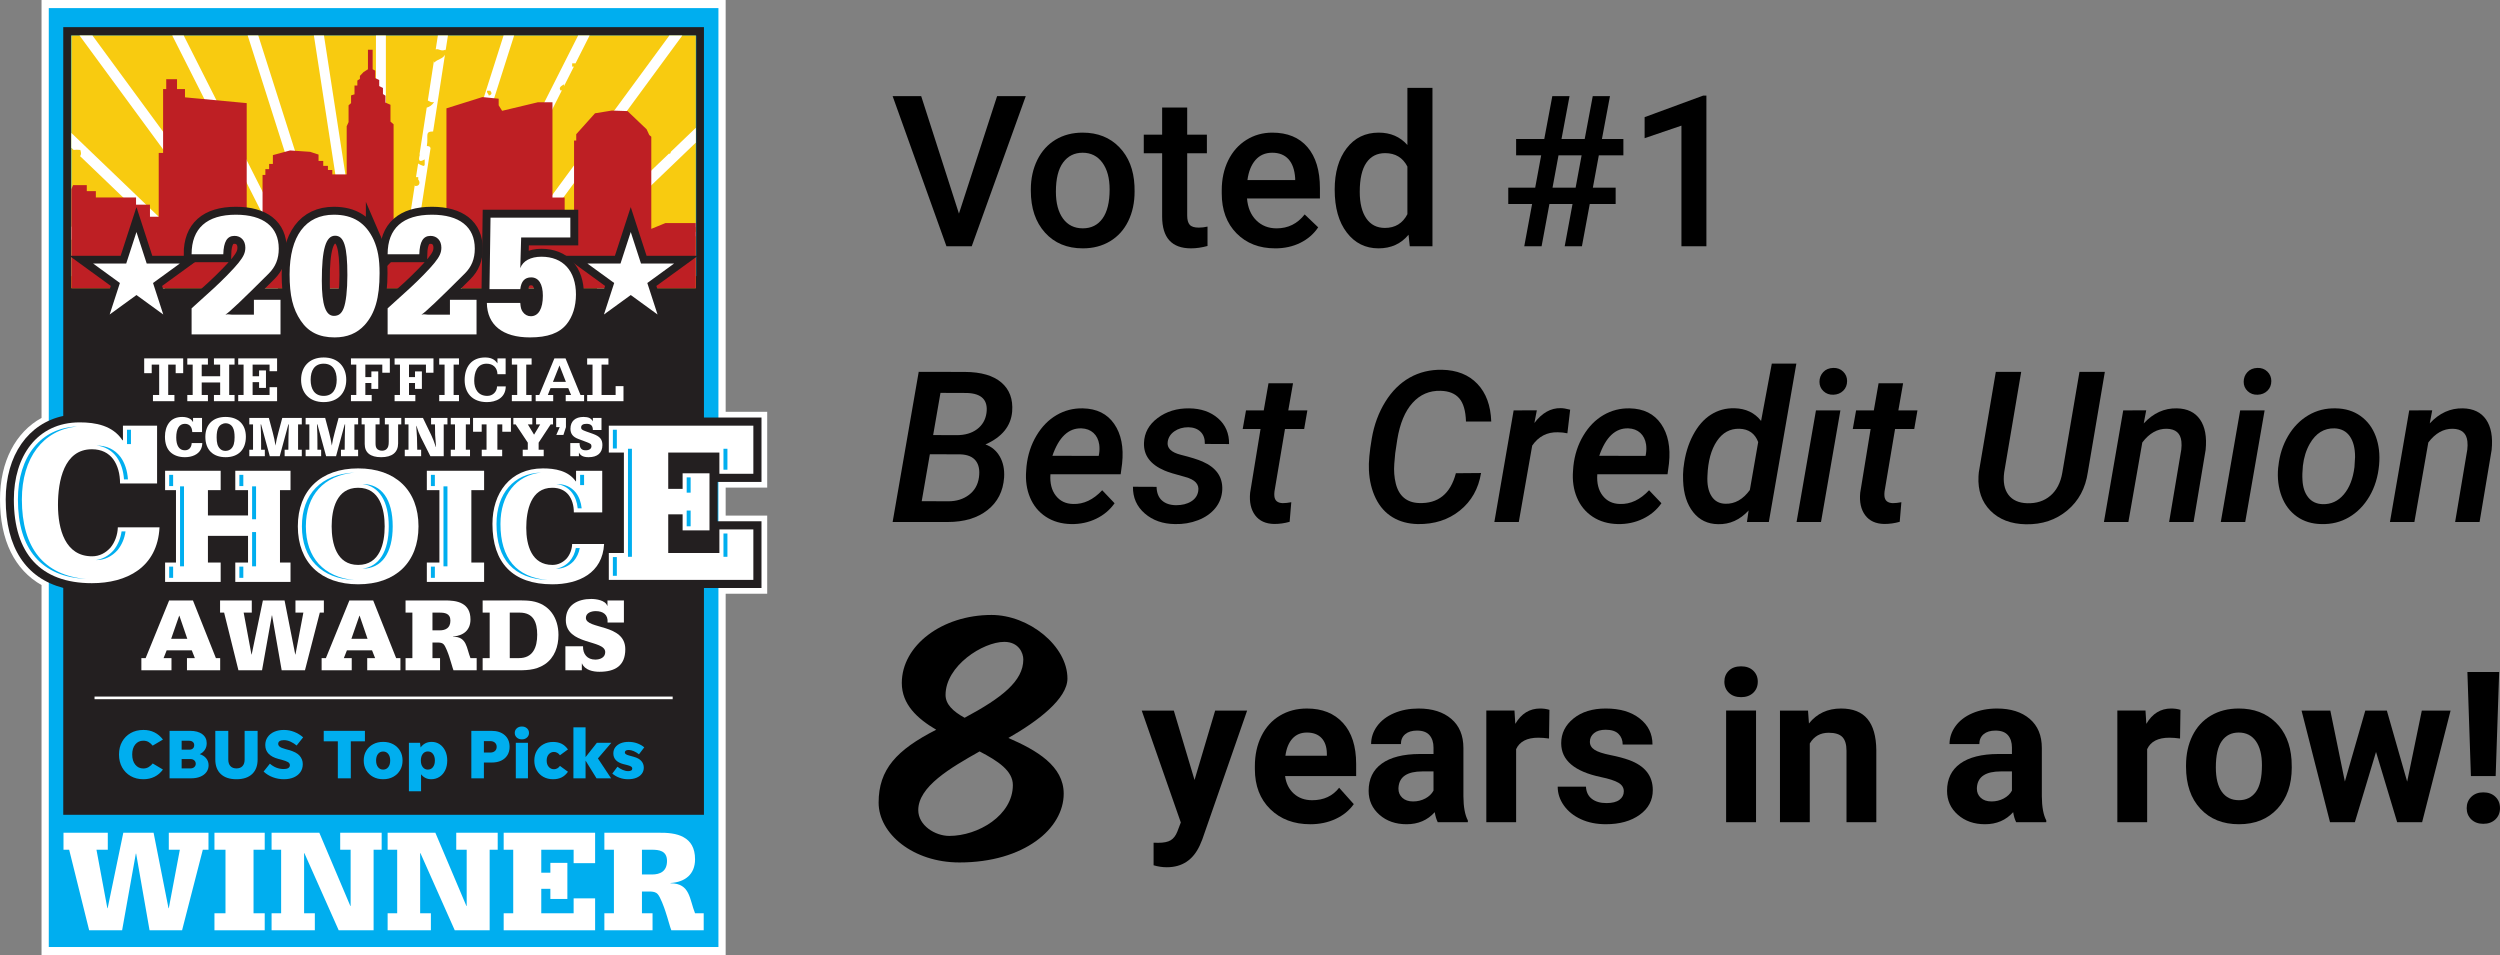 <?xml version="1.0" encoding="UTF-8"?>
<svg id="a" data-name="Layer 1" xmlns="http://www.w3.org/2000/svg" width="588.816" height="224.952" xmlns:xlink="http://www.w3.org/1999/xlink" viewBox="0 0 588.816 224.952">
  <rect x="0" y="0" width="588.816" height="224.952" fill="#808080" stroke="none"/>
  <defs>
    <style>
      .d {
        fill: #00aeef;
      }

      .e {
        fill: #fff;
      }

      .f {
        fill: #be1f24;
      }

      .g, .h {
        fill: none;
      }

      .i {
        fill: #231f20;
      }

      .j {
        clip-path: url(#b);
      }

      .h {
        stroke: #231f20;
        stroke-miterlimit: 10;
        stroke-width: 3.735px;
      }

      .k {
        clip-path: url(#c);
      }

      .l {
        fill: #f8cb10;
      }
    </style>
    <clipPath id="b">
      <polygon class="g" points="163.887 8.375 16.809 8.375 16.809 67.872 163.887 67.872 163.887 8.375 163.887 8.375"/>
    </clipPath>
    <clipPath id="c">
      <polygon class="g" points="163.887 8.375 16.809 8.375 16.809 67.872 163.887 67.872 163.887 8.375 163.887 8.375"/>
    </clipPath>
  </defs>
  <g>
    <path class="e" d="M180.696,114.849v-17.854h-9.783V0H9.783v98.433c-6.074,3.336-9.783,10.234-9.783,19.208,0,9.657,3.469,16.568,9.783,20.157v87.155h161.13v-85.112h9.783v-18.409h-9.783v-6.582h9.783Z"/>
    <polygon class="d" points="11.488 223.045 11.488 1.907 169.208 1.907 169.208 223.045 11.488 223.045 11.488 223.045"/>
    <path class="i" d="M16.715,8.367h147.267v56.671H16.715V8.367h0ZM179.352,113.505v-15.165h-13.553V6.388H14.897v91.58c-8.246,1.762-13.553,9.222-13.553,19.673,0,11.329,4.755,18.524,13.553,20.828v53.438h150.901v-53.411h13.553v-15.72h-10.33v-9.271h10.33Z"/>
    <path class="e" d="M36.995,113.864h-8.72c0-2.222-.523-4.221-1.619-5.72-1.097-1.444-2.715-2.333-5.012-2.333-6.579,0-7.989,7.442-7.989,13.107,0,5.72,1.671,12.107,8.042,12.107,1.775,0,3.237-.833,4.334-2.055,1.044-1.277,1.671-2.999,1.723-4.776h9.817c-.47,9.497-7.78,13.162-15.926,13.162-12.167,0-18.381-7.053-18.381-19.715,0-10.052,5.379-18.16,15.508-18.16,3.708,0,7.781.722,10.078,4.221h.105v-3.444h8.042v13.607h0Z"/>
    <polygon class="e" points="38.885 132.494 41.447 132.494 41.447 115.442 38.885 115.442 38.885 110.878 51.974 110.878 51.974 115.442 48.972 115.442 48.972 121.406 58.419 121.406 58.419 115.442 55.417 115.442 55.417 110.878 68.425 110.878 68.425 115.442 65.943 115.442 65.943 132.494 68.425 132.494 68.425 137.057 55.417 137.057 55.417 132.494 58.419 132.494 58.419 126.209 48.972 126.209 48.972 132.494 51.974 132.494 51.974 137.057 38.885 137.057 38.885 132.494 38.885 132.494"/>
    <path class="e" d="M90.602,123.968c0-4.003-1.12-9.086-6.243-9.086s-6.245,5.083-6.245,9.086,1.121,9.086,6.245,9.086,6.243-5.083,6.243-9.086h0ZM70.148,123.968c0-8.486,5.404-13.649,14.21-13.649s14.209,5.164,14.209,13.649-5.404,13.649-14.209,13.649-14.21-5.164-14.21-13.649h0Z"/>
    <polygon class="e" points="100.531 132.494 103.493 132.494 103.493 115.442 100.531 115.442 100.531 110.878 114.02 110.878 114.02 115.442 111.018 115.442 111.018 132.494 114.02 132.494 114.02 137.057 100.531 137.057 100.531 132.494 100.531 132.494"/>
    <path class="e" d="M141.84,120.685h-6.685c0-1.601-.401-3.042-1.241-4.122-.841-1.041-2.081-1.681-3.842-1.681-5.044,0-6.125,5.364-6.125,9.446,0,4.123,1.281,8.726,6.164,8.726,1.361,0,2.482-.6,3.322-1.481.801-.92,1.281-2.161,1.321-3.442h7.526c-.361,6.845-5.964,9.487-12.208,9.487-9.327,0-14.09-5.083-14.09-14.21,0-7.245,4.123-13.089,11.888-13.089,2.842,0,5.964.52,7.725,3.042h.08v-2.482h6.164v9.807h0Z"/>
    <polygon class="e" points="143.391 130.247 146.945 130.247 146.945 106.589 143.391 106.589 143.391 100.257 177.434 100.257 177.434 111.587 169.437 111.587 169.437 106.589 157.386 106.589 157.386 115.142 160.773 115.142 160.773 111.476 167.104 111.476 167.104 124.916 160.773 124.916 160.773 121.139 157.386 121.139 157.386 130.247 169.437 130.247 169.437 124.693 177.434 124.693 177.434 136.579 143.391 136.579 143.391 130.247 143.391 130.247"/>
    <path class="d" d="M5.153,117.641c0-9.822,5.03-16.389,12.959-17.186-8.462.329-13.891,6.999-13.891,17.186,0,11.771,5.547,18.215,16.059,18.72-9.908-.858-15.127-7.284-15.127-18.72h0Z"/>
    <polygon class="d" points="29.912 104.594 30.844 104.594 30.844 101.216 29.912 101.216 29.912 104.594 29.912 104.594"/>
    <path class="d" d="M26.743,129.611c-1.169,1.302-2.587,2.081-4.14,2.301.031,0,.06.005.091.005,1.889,0,3.618-.813,4.998-2.351.989-1.208,1.655-2.776,1.874-4.413h-.931c-.218,1.642-.879,3.221-1.892,4.458h0Z"/>
    <path class="d" d="M22.73,104.924c1.955.235,3.533,1.117,4.7,2.655,1.027,1.403,1.633,3.231,1.773,5.327h.932c-.14-2.077-.748-3.906-1.76-5.289-1.342-1.767-3.242-2.672-5.644-2.694h0Z"/>
    <polygon class="d" points="59.377 133.386 60.309 133.386 60.309 125.317 59.377 125.317 59.377 133.386 59.377 133.386"/>
    <polygon class="d" points="56.375 136.098 57.308 136.098 57.308 133.452 56.375 133.452 56.375 136.098 56.375 136.098"/>
    <polygon class="d" points="56.375 114.483 57.308 114.483 57.308 111.837 56.375 111.837 56.375 114.483 56.375 114.483"/>
    <polygon class="d" points="39.844 136.098 40.776 136.098 40.776 133.452 39.844 133.452 39.844 136.098 39.844 136.098"/>
    <polygon class="d" points="59.377 122.298 60.309 122.298 60.309 114.55 59.377 114.55 59.377 122.298 59.377 122.298"/>
    <polygon class="d" points="42.406 133.386 43.338 133.386 43.338 114.55 42.406 114.55 42.406 133.386 42.406 133.386"/>
    <polygon class="d" points="39.844 114.483 40.776 114.483 40.776 111.837 39.844 111.837 39.844 114.483 39.844 114.483"/>
    <path class="d" d="M85.357,113.989s-.008,0-.011,0c3.963.501,6.215,4.07,6.215,9.978s-2.252,9.477-6.215,9.978c.004,0,.008,0,.011,0,4.535,0,7.136-3.637,7.136-9.978s-2.601-9.978-7.136-9.978h0Z"/>
    <path class="d" d="M83.446,111.31c-7.741.342-12.339,5.011-12.339,12.658s4.598,12.316,12.339,12.658c-7.178-.687-11.406-5.302-11.406-12.658s4.228-11.97,11.406-12.658h0Z"/>
    <polygon class="d" points="104.451 133.386 105.384 133.386 105.384 114.55 104.451 114.55 104.451 133.386 104.451 133.386"/>
    <polygon class="d" points="101.49 136.098 102.422 136.098 102.422 133.452 101.49 133.452 101.49 136.098 101.49 136.098"/>
    <polygon class="d" points="101.49 114.483 102.422 114.483 102.422 111.837 101.49 111.837 101.49 114.483 101.49 114.483"/>
    <polygon class="d" points="136.634 114.253 137.566 114.253 137.566 111.837 136.634 111.837 136.634 114.253 136.634 114.253"/>
    <path class="d" d="M134.127,132.235c-.898.94-1.98,1.515-3.163,1.703.05,0,.096.008.146.008,1.498,0,2.87-.608,3.968-1.757.76-.873,1.269-1.946,1.471-3.099h-.93c-.201,1.162-.71,2.249-1.491,3.146h0Z"/>
    <path class="d" d="M131.07,113.989c-.011,0-.021.002-.032.002,1.5.195,2.719.852,3.633,1.983.779,1.001,1.254,2.284,1.397,3.753h.932c-.142-1.447-.62-2.731-1.383-3.712-1.085-1.344-2.615-2.026-4.547-2.026h0Z"/>
    <path class="d" d="M117.872,123.407c0-6.858,3.702-11.462,9.55-12.11-6.38.213-10.482,4.91-10.482,12.11,0,8.426,4.069,12.86,12.075,13.217-7.39-.674-11.143-5.104-11.143-13.217h0Z"/>
    <polygon class="d" points="144.349 135.62 145.282 135.62 145.282 131.206 144.349 131.206 144.349 135.62 144.349 135.62"/>
    <polygon class="d" points="147.904 131.14 148.835 131.14 148.835 105.697 147.904 105.697 147.904 131.14 147.904 131.14"/>
    <polygon class="d" points="161.732 123.957 162.664 123.957 162.664 120.248 161.732 120.248 161.732 123.957 161.732 123.957"/>
    <polygon class="d" points="161.732 116.033 162.664 116.033 162.664 112.434 161.732 112.434 161.732 116.033 161.732 116.033"/>
    <polygon class="d" points="170.396 131.14 171.328 131.14 171.328 125.652 170.396 125.652 170.396 131.14 170.396 131.14"/>
    <polygon class="d" points="144.349 105.631 145.282 105.631 145.282 101.216 144.349 101.216 144.349 105.631 144.349 105.631"/>
    <polygon class="d" points="170.396 105.697 170.396 110.629 171.328 110.629 171.328 105.697 170.396 105.697 170.396 105.697"/>
    <polygon class="e" points="43.147 84.409 43.147 87.894 41.375 87.894 41.375 85.874 39.617 85.874 39.617 93.027 41.082 93.027 41.082 94.491 36.025 94.491 36.025 93.027 37.49 93.027 37.49 85.874 35.732 85.874 35.732 87.894 33.96 87.894 33.96 84.409 43.147 84.409 43.147 84.409"/>
    <polygon class="e" points="44.115 93.027 45.379 93.027 45.379 85.874 44.115 85.874 44.115 84.409 48.971 84.409 48.971 85.874 47.507 85.874 47.507 88.618 51.854 88.618 51.854 85.874 50.389 85.874 50.389 84.409 55.245 84.409 55.245 85.874 53.981 85.874 53.981 93.027 55.245 93.027 55.245 94.491 50.389 94.491 50.389 93.027 51.854 93.027 51.854 90.082 47.507 90.082 47.507 93.027 48.971 93.027 48.971 94.491 44.115 94.491 44.115 93.027 44.115 93.027"/>
    <polygon class="e" points="56.105 93.027 57.369 93.027 57.369 85.874 56.105 85.874 56.105 84.409 65.261 84.409 65.261 87.431 63.489 87.431 63.489 85.874 59.496 85.874 59.496 88.618 61.022 88.618 61.022 87.246 62.641 87.246 62.641 91.362 61.022 91.362 61.022 90.005 59.496 90.005 59.496 93.027 63.489 93.027 63.489 91.192 65.261 91.192 65.261 94.491 56.105 94.491 56.105 93.027 56.105 93.027"/>
    <path class="e" d="M79.301,89.451c0-2.159-.894-3.793-3.068-3.793s-3.067,1.634-3.067,3.793.894,3.792,3.067,3.792,3.068-1.634,3.068-3.792h0ZM70.915,89.451c0-3.037,1.911-5.257,5.318-5.257s5.319,2.22,5.319,5.257-1.912,5.256-5.319,5.256-5.318-2.22-5.318-5.256h0Z"/>
    <polygon class="e" points="91.815 84.409 91.815 87.786 90.042 87.786 90.042 85.874 86.049 85.874 86.049 88.818 87.468 88.818 87.468 87.477 89.086 87.477 89.086 91.593 87.468 91.593 87.468 90.206 86.049 90.206 86.049 93.027 87.545 93.027 87.545 94.491 82.658 94.491 82.658 93.027 83.922 93.027 83.922 85.874 82.658 85.874 82.658 84.409 91.815 84.409 91.815 84.409"/>
    <polygon class="e" points="102.095 84.409 102.095 87.786 100.321 87.786 100.321 85.874 96.329 85.874 96.329 88.818 97.747 88.818 97.747 87.477 99.365 87.477 99.365 91.593 97.747 91.593 97.747 90.206 96.329 90.206 96.329 93.027 97.824 93.027 97.824 94.491 92.937 94.491 92.937 93.027 94.202 93.027 94.202 85.874 92.937 85.874 92.937 84.409 102.095 84.409 102.095 84.409"/>
    <polygon class="e" points="103.447 93.027 104.712 93.027 104.712 85.874 103.447 85.874 103.447 84.409 108.103 84.409 108.103 85.874 106.839 85.874 106.839 93.027 108.103 93.027 108.103 94.491 103.447 94.491 103.447 93.027 103.447 93.027"/>
    <path class="e" d="M119.092,88.14h-1.927c-.016-1.526-1.049-2.482-2.544-2.482-2.266,0-2.929,2.035-2.929,4.039,0,1.943.941,3.546,3.083,3.546,1.249,0,2.251-.91,2.297-2.235h2.05c-.046,2.821-2.436,3.7-4.425,3.7-3.545,0-5.257-2.251-5.257-5.18,0-3.083,1.588-5.334,4.81-5.334,1.202,0,2.204.339,2.882,1.356l.031.031v-1.171h1.927v3.731h0Z"/>
    <polygon class="e" points="120.553 93.027 121.817 93.027 121.817 85.874 120.553 85.874 120.553 84.409 125.209 84.409 125.209 85.874 123.945 85.874 123.945 93.027 125.209 93.027 125.209 94.491 120.553 94.491 120.553 93.027 120.553 93.027"/>
    <path class="e" d="M133.284,89.944l-1.51-3.869-1.542,3.869h3.052ZM126.162,93.027h.848l3.561-8.618h2.621l3.53,8.618h.848v1.464h-4.332v-1.464h1.264l-.663-1.619h-4.178l-.632,1.619h1.264v1.464h-4.131v-1.464h0Z"/>
    <polygon class="e" points="138.291 93.027 139.555 93.027 139.555 85.874 138.291 85.874 138.291 84.409 143.301 84.409 143.301 85.874 141.682 85.874 141.682 93.027 144.996 93.027 144.996 90.945 146.847 90.945 146.847 94.491 138.291 94.491 138.291 93.027 138.291 93.027"/>
    <path class="e" d="M40.313,150.451h3.798l-1.861-5.433h-.05l-1.887,5.433h0ZM33.296,155.003h1.006l5.533-13.582h5.609l5.408,13.582h1.006v2.867h-7.822v-2.867h1.861l-.73-1.836h-5.91l-.729,1.836h1.861v2.867h-7.093v-2.867h0Z"/>
    <polygon class="e" points="76.279 144.289 75.323 144.289 71.827 157.871 66.343 157.871 64.08 144.943 64.03 144.943 61.716 157.871 56.158 157.871 52.787 144.289 51.831 144.289 51.831 141.422 59.301 141.422 59.301 144.289 57.39 144.289 59.226 154.148 59.276 154.148 61.917 141.422 67.023 141.422 69.538 154.148 69.588 154.148 71.45 144.289 69.588 144.289 69.588 141.422 76.279 141.422 76.279 144.289 76.279 144.289"/>
    <path class="e" d="M82.766,150.451h3.798l-1.862-5.433h-.05l-1.887,5.433h0ZM75.749,155.003h1.006l5.533-13.582h5.609l5.408,13.582h1.006v2.867h-7.822v-2.867h1.861l-.729-1.836h-5.911l-.729,1.836h1.861v2.867h-7.092v-2.867h0Z"/>
    <path class="e" d="M101.856,148.464h1.685c1.409,0,2.54-.553,2.54-2.289s-1.383-1.887-2.54-1.887h-1.685v4.175h0ZM95.517,155.003h1.61v-10.714h-1.61v-2.867h9.004c1.635-.026,3.194.1,4.351.755,1.182.654,1.937,1.786,1.937,3.722,0,2.54-1.685,3.848-4.125,3.999v.051c3.32,0,3.169,2.691,4.125,5.055h1.459v2.867h-5.458c-.227-.528-.553-1.887-1.006-3.219-.201-.629-.856-2.439-1.308-2.892-.328-.352-.78-.403-1.257-.428h-1.383v3.672h1.786v2.867h-8.124v-2.867h0Z"/>
    <path class="e" d="M120.063,155.003h2.163c3.295,0,4.3-2.54,4.3-5.508,0-2.943-.905-5.206-4.125-5.206h-2.339v10.714h0ZM113.675,155.003h1.66v-10.714h-1.66v-2.867h5.785c1.71,0,4.15-.101,5.785.151,4.175.679,6.288,3.974,6.288,7.973,0,2.691-.906,5.358-3.219,6.917-2.289,1.51-4.654,1.409-7.319,1.409h-7.319v-2.867h0Z"/>
    <path class="e" d="M133.166,152.212h4.15c-.05,1.836.981,3.143,2.892,3.143,1.107,0,2.339-.478,2.339-1.761,0-2.993-9.281-1.559-9.281-7.571,0-3.52,2.792-4.954,5.986-4.954,1.156,0,3.32.302,3.772,1.61h.051v-1.258h3.873v5.206h-3.849c.152-1.861-1.055-2.692-2.791-2.692-.981,0-2.314.378-2.314,1.585,0,2.767,9.281,1.308,9.281,7.395,0,3.924-2.44,5.307-6.112,5.307-1.484,0-3.421-.403-4.075-1.937h-.05v1.585h-3.874v-5.659h0Z"/>
    <polygon class="e" points="158.431 164.681 22.265 164.681 22.265 164.058 158.431 164.058 158.431 164.681 158.431 164.681"/>
    <path class="e" d="M47.65,104.353c-.027.649-.146,1.122-.412,1.596-.598,1.082-1.981,1.732-3.682,1.732-1.396,0-2.579-.406-3.403-1.178-.851-.784-1.303-2.055-1.303-3.638,0-1.313.319-2.422.931-3.247.704-.947,1.755-1.42,3.15-1.42.811,0,1.542.203,2.007.568.213.176.332.311.532.649v-.988h2.113v3.341h-2.3c-.04-1.244-.678-1.948-1.741-1.948-1.316,0-2.034,1.136-2.034,3.219,0,1.948.718,3.017,2.02,3.017.97,0,1.569-.636,1.622-1.705h2.499Z"/>
    <path class="e" d="M51.423,100.727c-.266.528-.399,1.259-.399,2.273,0,1.326.226,2.11.771,2.665.333.352.771.528,1.303.528.559,0,1.064-.203,1.396-.555.532-.555.758-1.34.758-2.651,0-1.028-.12-1.718-.399-2.259-.319-.649-.97-1.041-1.701-1.041-.718,0-1.396.405-1.728,1.041h0ZM57.91,102.865c0,3.03-1.781,4.816-4.759,4.816-3.018,0-4.786-1.772-4.786-4.789,0-2.909,1.795-4.694,4.746-4.694,3.004,0,4.799,1.745,4.799,4.667h0Z"/>
    <path class="e" d="M61.498,99.956h-.106c.093,2.138.106,2.827.106,4.437v1.529h.877v1.528h-3.656v-1.528h.877v-5.966h-.877v-1.528h4.6l.93,3.477c.306,1.204.425,1.732.638,3.044.226-1.312.292-1.636.718-3.233l.877-3.287h4.6v1.528h-.878v5.966h.878v1.528h-4.041v-1.528h.877c.013-2.868.027-3.288.107-5.966h-.107l-2.034,7.495h-2.339l-2.047-7.495h0Z"/>
    <path class="e" d="M74.762,99.956h-.107c.093,2.138.107,2.827.107,4.437v1.529h.877v1.528h-3.655v-1.528h.877v-5.966h-.877v-1.528h4.599l.93,3.477c.306,1.204.425,1.732.639,3.044.226-1.312.292-1.636.717-3.233l.878-3.287h4.599v1.528h-.877v5.966h.877v1.528h-4.041v-1.528h.877c.013-2.868.026-3.288.106-5.966h-.106l-2.034,7.495h-2.339l-2.047-7.495h0Z"/>
    <path class="e" d="M93.769,104.407c0,2.137-1.396,3.274-4.002,3.274-2.539,0-3.868-1.068-3.868-3.098v-4.627h-.731v-1.528h4.24v1.528h-.957v4.437c0,.622.08.947.292,1.245.226.311.718.514,1.236.514.439,0,.811-.135,1.077-.392.373-.365.505-.825.505-1.745v-4.059h-.917v-1.528h3.868v1.528h-.744v4.451h0Z"/>
    <path class="e" d="M99.097,102.933c-.398-.812-.611-1.38-1.01-2.638h-.053c.186,2.449.2,2.868.239,5.628h.917v1.528h-3.855v-1.528h.877v-5.966h-.877v-1.528h4.28l1.927,3.99c.439.934.664,1.515,1.103,2.841h.053c-.226-2.665-.252-3.098-.252-5.303h-.917v-1.528h3.855v1.528h-.877v7.495h-3.138l-2.273-4.518h0Z"/>
    <polygon class="e" points="110.7 105.922 110.7 107.451 106.167 107.451 106.167 105.922 107.164 105.922 107.164 99.956 106.167 99.956 106.167 98.428 110.7 98.428 110.7 99.956 109.716 99.956 109.716 105.922 110.7 105.922 110.7 105.922"/>
    <polygon class="e" points="117.146 105.922 118.276 105.922 118.276 107.451 113.465 107.451 113.465 105.922 114.594 105.922 114.594 99.956 113.452 99.956 113.452 101.688 111.417 101.688 111.417 98.428 120.337 98.428 120.337 101.688 118.303 101.688 118.303 99.956 117.146 99.956 117.146 105.922 117.146 105.922"/>
    <polygon class="e" points="127.235 99.956 126.264 99.956 126.264 98.428 130.252 98.428 130.252 99.956 129.693 99.956 126.862 104.258 126.862 105.922 128.058 105.922 128.058 107.451 123.114 107.451 123.114 105.922 124.31 105.922 124.31 104.258 121.452 99.956 120.907 99.956 120.907 98.428 125.374 98.428 125.374 99.956 124.323 99.956 125.785 102.377 127.235 99.956 127.235 99.956"/>
    <polygon class="e" points="133.294 98.428 133.294 100.606 132.696 102.446 131.021 102.446 131.819 100.606 130.995 100.606 130.995 98.428 133.294 98.428 133.294 98.428"/>
    <path class="e" d="M136.498,104.353c.026,1.19.452,1.705,1.436,1.705.85,0,1.369-.366,1.369-.947,0-.473-.186-.636-1.13-.988l-1.981-.744c-1.263-.473-1.835-1.217-1.835-2.394,0-1.772,1.13-2.787,3.084-2.787,1.157,0,1.821.325,2.193,1.042v-.812h2.034v2.854h-2.034c0-1.015-.452-1.461-1.502-1.461-.811,0-1.262.297-1.262.839,0,.446.186.595,1.196.961l1.569.554c1.662.609,2.247,1.286,2.247,2.665,0,1.826-1.156,2.841-3.244,2.841-1.223,0-1.887-.325-2.286-1.096v.866h-2.033v-3.098h2.18Z"/>
    <polygon class="e" points="49.102 200.135 47.767 200.135 42.884 219.106 35.225 219.106 32.064 201.049 31.993 201.049 28.761 219.106 20.998 219.106 16.29 200.135 14.955 200.135 14.955 196.131 25.389 196.131 25.389 200.135 22.719 200.135 25.283 213.907 25.354 213.907 29.042 196.131 36.174 196.131 39.687 213.907 39.757 213.907 42.357 200.135 39.757 200.135 39.757 196.131 49.102 196.131 49.102 200.135 49.102 200.135"/>
    <polygon class="e" points="50.509 215.101 53.109 215.101 53.109 200.135 50.509 200.135 50.509 196.131 62.348 196.131 62.348 200.135 59.713 200.135 59.713 215.101 62.348 215.101 62.348 219.106 50.509 219.106 50.509 215.101 50.509 215.101"/>
    <polygon class="e" points="63.965 215.101 66.213 215.101 66.213 200.135 63.965 200.135 63.965 196.131 75.206 196.131 82.513 213.38 82.583 213.38 82.583 200.135 80.124 200.135 80.124 196.131 89.891 196.131 89.891 200.135 87.993 200.135 87.993 219.106 79.773 219.106 71.693 200.943 71.623 200.943 71.623 215.101 74.152 215.101 74.152 219.106 63.965 219.106 63.965 215.101 63.965 215.101"/>
    <polygon class="e" points="91.297 215.101 93.546 215.101 93.546 200.135 91.297 200.135 91.297 196.131 102.539 196.131 109.846 213.38 109.917 213.38 109.917 200.135 107.457 200.135 107.457 196.131 117.224 196.131 117.224 200.135 115.327 200.135 115.327 219.106 107.106 219.106 99.027 200.943 98.956 200.943 98.956 215.101 101.485 215.101 101.485 219.106 91.297 219.106 91.297 215.101 91.297 215.101"/>
    <polygon class="e" points="118.63 215.101 120.878 215.101 120.878 200.135 118.63 200.135 118.63 196.131 140.165 196.131 140.165 203.297 135.106 203.297 135.106 200.135 127.483 200.135 127.483 205.546 129.626 205.546 129.626 203.227 133.631 203.227 133.631 211.728 129.626 211.728 129.626 209.34 127.483 209.34 127.483 215.101 135.106 215.101 135.106 211.588 140.165 211.588 140.165 219.106 118.63 219.106 118.63 215.101 118.63 215.101"/>
    <path class="e" d="M151.197,205.967h2.354c1.967,0,3.548-.773,3.548-3.197s-1.932-2.635-3.548-2.635h-2.354v5.832h0ZM142.344,215.101h2.249v-14.966h-2.249v-4.005h12.577c2.284-.035,4.462.141,6.077,1.054,1.652.913,2.705,2.494,2.705,5.199,0,3.548-2.353,5.374-5.762,5.586v.07c4.637,0,4.426,3.758,5.762,7.061h2.038v4.005h-7.623c-.317-.738-.774-2.635-1.405-4.497-.282-.878-1.195-3.408-1.827-4.04-.457-.492-1.089-.562-1.756-.597h-1.932v5.129h2.495v4.005h-11.347v-4.005h0Z"/>
    <path class="d" d="M33.786,183.53c-1.14,0-2.141-.247-3.001-.74-.861-.493-1.535-1.176-2.023-2.047-.488-.872-.732-1.884-.732-3.034s.244-2.16.732-3.026c.488-.866,1.162-1.543,2.023-2.031.86-.488,1.861-.732,3.001-.732.964,0,1.834.195,2.606.583.773.389,1.433.951,1.982,1.686l-2.417,1.431c-.286-.361-.606-.647-.962-.855-.357-.208-.77-.312-1.242-.312-.778,0-1.409.293-1.891.88-.483.587-.724,1.379-.724,2.377s.241,1.795.724,2.393c.482.597,1.113.896,1.891.896.483,0,.91-.117,1.283-.353.373-.236.685-.513.937-.831l2.401,1.431c-.537.745-1.198,1.313-1.982,1.702-.784.389-1.652.583-2.606.583h0Z"/>
    <path class="d" d="M42.781,180.981h2.072c.372,0,.674-.104.904-.312.23-.208.346-.466.346-.774,0-.328-.115-.597-.346-.806-.23-.208-.532-.312-.904-.312h-2.072v2.204h0ZM42.781,176.574h1.793c.361,0,.646-.097.855-.288.208-.192.312-.452.312-.782,0-.317-.11-.57-.328-.756-.22-.187-.51-.28-.872-.28h-1.76v2.106h0ZM49.128,180.241c0,.603-.17,1.138-.51,1.604-.339.466-.819.828-1.439,1.085-.619.258-1.346.387-2.179.387h-5.065v-11.183h4.851c1.206,0,2.157.26,2.853.781.696.521,1.045,1.231,1.045,2.13,0,.622-.156,1.156-.469,1.598-.312.443-.705.768-1.176.976.635.198,1.143.528,1.521.99.379.462.567,1.006.567,1.633h0Z"/>
    <path class="d" d="M55.69,180.981c.614,0,1.088-.181,1.423-.543.335-.361.502-.877.502-1.546v-6.759h3.059v6.742c0,1.481-.433,2.626-1.299,3.438-.866.811-2.094,1.217-3.684,1.217s-2.817-.405-3.684-1.217c-.866-.811-1.299-1.957-1.299-3.438v-6.742h3.059v6.759c0,.669.167,1.185.502,1.546.334.362.808.543,1.422.543h0Z"/>
    <path class="d" d="M66.873,183.53c-.91,0-1.782-.156-2.615-.469-.833-.312-1.557-.759-2.171-1.34l1.48-1.858c.439.395.932.705,1.48.929.548.225,1.151.337,1.809.337.438,0,.784-.077,1.036-.23.252-.154.378-.384.378-.691,0-.296-.149-.534-.445-.715-.296-.181-.816-.37-1.562-.567l-.69-.181c-1.009-.263-1.776-.666-2.302-1.208-.526-.543-.79-1.231-.79-2.064,0-.712.186-1.337.56-1.875.372-.537.888-.951,1.545-1.242.658-.29,1.42-.435,2.286-.435.855,0,1.671.156,2.45.469.778.312,1.469.737,2.072,1.274l-1.53,1.924c-.394-.339-.858-.635-1.389-.888-.532-.252-1.061-.378-1.587-.378-.439,0-.775.073-1.011.221-.236.149-.353.365-.353.649,0,.264.123.491.37.683.247.192.671.37,1.275.535l.838.23c1.206.329,2.059.779,2.557,1.348.499.571.748,1.233.748,1.99,0,.713-.184,1.335-.551,1.867-.368.532-.885.946-1.553,1.241-.669.296-1.447.444-2.335.444h0Z"/>
    <polygon class="d" points="79.568 183.316 79.568 174.6 76.246 174.6 76.246 172.133 85.949 172.133 85.949 174.6 82.626 174.6 82.626 183.316 79.568 183.316 79.568 183.316"/>
    <path class="d" d="M90.241,181.26c.504,0,.907-.194,1.208-.584.301-.39.452-.907.452-1.554s-.151-1.163-.452-1.546c-.302-.383-.705-.575-1.208-.575s-.907.192-1.209.575c-.301.383-.452.899-.452,1.546s.151,1.164.452,1.554c.302.39.704.584,1.209.584h0ZM90.241,183.53c-.899,0-1.692-.189-2.377-.567-.685-.378-1.222-.897-1.611-1.553-.389-.658-.584-1.42-.584-2.286s.195-1.628.584-2.286c.389-.657.926-1.173,1.611-1.545.685-.373,1.478-.559,2.377-.559s1.691.186,2.376.559c.685.373,1.222.888,1.612,1.545.389.658.584,1.42.584,2.286s-.195,1.628-.584,2.286c-.39.657-.927,1.176-1.612,1.553-.685.378-1.477.567-2.376.567h0Z"/>
    <path class="d" d="M100.766,181.26c.504,0,.907-.194,1.209-.584.301-.39.452-.907.452-1.554s-.151-1.164-.452-1.554c-.302-.389-.705-.583-1.209-.583-.493,0-.89.194-1.192.583-.301.39-.452.907-.452,1.554s.151,1.164.452,1.554c.302.39.699.584,1.192.584h0ZM101.539,183.53c-.493,0-.943-.104-1.348-.312-.406-.208-.746-.493-1.02-.855v3.996h-2.862v-11.412h2.615l.147,1.102c.264-.395.617-.713,1.061-.954.444-.241.956-.361,1.538-.361.713,0,1.343.186,1.892.559.548.373.981.888,1.299,1.545.318.658.477,1.42.477,2.286s-.162,1.631-.486,2.294c-.323.664-.772,1.181-1.348,1.554-.576.373-1.231.559-1.966.559h0Z"/>
    <path class="d" d="M113.97,177.248h1.481c.471,0,.843-.124,1.118-.37.274-.247.411-.573.411-.979s-.137-.732-.411-.978c-.275-.247-.647-.37-1.118-.37h-1.481v2.697h0ZM111.011,183.316v-11.183h4.736c1.316,0,2.357.337,3.125,1.012.768.674,1.151,1.592,1.151,2.754,0,.757-.173,1.412-.518,1.966-.346.553-.831.981-1.456,1.282-.625.302-1.37.452-2.236.452h-1.842v3.717h-2.96Z"/>
    <path class="d" d="M121.486,183.316v-8.37h2.861v8.37h-2.861ZM122.916,174.14c-.493,0-.896-.145-1.208-.436-.312-.291-.469-.649-.469-1.077,0-.438.156-.8.469-1.085.312-.285.715-.428,1.208-.428s.897.143,1.209.428c.312.285.469.647.469,1.085,0,.428-.156.787-.469,1.077-.312.291-.716.436-1.209.436h0Z"/>
    <path class="d" d="M130.268,183.53c-.855,0-1.614-.184-2.278-.551-.663-.366-1.186-.88-1.57-1.538-.384-.658-.576-1.425-.576-2.302s.192-1.644.576-2.303c.384-.657.907-1.17,1.57-1.537.663-.368,1.422-.551,2.278-.551.757,0,1.42.14,1.99.419.57.28,1.074.727,1.513,1.34l-1.892,1.382c-.153-.23-.353-.42-.6-.567-.247-.148-.513-.222-.797-.222-.493,0-.905.183-1.233.551-.329.367-.493.863-.493,1.488s.164,1.121.493,1.488c.329.367.74.551,1.233.551.285,0,.551-.074.797-.221.247-.148.447-.338.6-.567l1.892,1.381c-.439.614-.943,1.06-1.513,1.34-.57.28-1.234.419-1.99.419h0Z"/>
    <polygon class="d" points="140.496 183.316 137.915 179.139 137.915 183.316 135.053 183.316 135.053 171.311 137.915 171.311 137.915 178.317 140.579 174.946 143.982 174.946 140.825 178.629 143.933 183.316 140.496 183.316 140.496 183.316"/>
    <path class="d" d="M147.946,183.53c-.724,0-1.401-.115-2.032-.345-.63-.23-1.198-.559-1.702-.987l1.217-1.611c.384.307.798.557,1.242.748.444.192.88.288,1.308.288.285,0,.512-.05.681-.148.171-.099.255-.247.255-.444,0-.208-.096-.375-.287-.501-.192-.126-.535-.249-1.028-.37l-.789-.197c-1.568-.417-2.352-1.255-2.352-2.517,0-.558.153-1.041.461-1.447.307-.405.729-.718,1.266-.938.538-.218,1.162-.328,1.875-.328.702,0,1.362.11,1.982.328.619.22,1.186.538,1.702.954l-1.25,1.644c-.383-.307-.789-.553-1.217-.74-.428-.186-.828-.279-1.2-.279-.604,0-.905.197-.905.592,0,.176.091.318.272.428.181.11.436.208.765.296l1.069.295c.8.22,1.392.548,1.776.988.383.439.575.959.575,1.562,0,.548-.154,1.028-.461,1.439-.307.411-.737.729-1.291.954-.554.225-1.198.337-1.932.337h0Z"/>
    <g class="j">
      <polygon class="l" points="163.887 8.375 16.809 8.375 16.809 67.872 163.887 67.872 163.887 8.375 163.887 8.375"/>
      <path class="e" d="M105.367,71.998c.186.121.386.179.583.179.405,0,.798-.24,1.014-.669l5.975-11.827c-1.862.34-1.455,2.22-3.131,2.715-.085-.379-.302-.624-.484-.906l-4.383,8.681c-.323.64-.132,1.456.425,1.826h0Z"/>
      <path class="e" d="M116.649,46.992c.012.854-.315,1.368-.415,2.11,1.035.038.766-.631,1.513,0,.146,1.283-.658,1.62-1.134,2.278.331-1.218-.582-1.185-1.131-1.517.019-.273.046-.495.068-.699l-4.939,9.779c.708-.658,1.393-1.336,1.847-2.245.792.004,1.109.492,1.567.834l15.456-30.601c.021-.399.173-.669.423-.838l2.488-4.927c-.082.081-.169.155-.279.21-.699-.671.093-1.174.757-1.518-.014.179-.036.348-.07.504l2.362-4.68h-.405v-.763h.756v.071l8.464-16.76c-1.767.121-.255-1.452.159-.314l2.121-4.198c-.692-.41-1.39-.811-2.091-1.207l-27.517,54.482h0Z"/>
      <path class="e" d="M100.426,69.347c.134.056.267.082.4.082.476,0,.927-.336,1.099-.879l10.419-32.727c-.086-.003-.159.007-.265-.015-.816-1.392-.638-1.887.753-2.657-.132.469-.069.739.063.944l.899-2.82c-.782.65-1.696,1.071-2.835,1.084l-2.477,7.786c.356.413.728.812.949,1.362-.719.667-1.052.417-1.392.027l-4.212,13.231c.102-.092.205-.2.311-.344v.757c.229.023.451.061.381.382-.351-.066-.649-.078-.922-.068l-3.867,12.145c-.221.693.092,1.459.697,1.712h0Z"/>
      <path class="e" d="M115.103,22.517c-.024-.486-.486-.525-.386-1.141h.764c.424.549.408.927-.378,1.141h0ZM122.665-1.79c-.044,1.039-.712,1.803-1.546,2.245l-8.907,27.979c.929.285,1.415,1.012,1.942,1.705L123.394,1.122c-.239-.345-.375-.795-.356-1.396.277.04.513.121.735.206l.668-2.099c-.604-.009-1.087.1-1.403.377-.598-.572-.279-1.554.381-1.901.1.706.859.749,1.079,1.342l3.96-12.437c-.739-.275-1.484-.54-2.231-.8l-4.29,13.473c.113.235.406.291.728.323h0Z"/>
      <path class="e" d="M89.818,28.428h-.756v-.761h.756v.761h0ZM90.883-21.598c-.174,0-.349-.007-.523-.007-.607,0-1.21.014-1.814.023v58.364c.772-.391,1.551-.679,2.338-.62v-5.824c-1.186.319-1.168-.564-1.065-1.534.943-.242.772.636,1.065,1.05v-1.419c-.102-.039-.21-.143-.312-.393.461-.079.233-.423,0-.758.097-.068.204-.129.312-.183V-21.598h0Z"/>
    </g>
    <path class="e" d="M89.335,53.717c2.289-.306.253,1.741,0,0h0ZM90.883,47.331v-3.592c-.602.582-1.381.985-2.338,1.21v7.849c.73-.379,1.848-.386,2.026-.066-.815.173-1.331.649-2.026.94v3.181c.836.04,1.575-.14,2.338-.559v-7.674c-.102.105-.21.206-.312.312-.463-.028-.435-.554-.602-.886-.12-.046-.212-.123-.243-.234l-.287-.02.272-.087.004-.065c.226-.023.445-.058.376-.381h.759l.033.071h0Z"/>
    <g class="k">
      <path class="e" d="M88.546,65.862c0,.737.524,1.336,1.17,1.336s1.168-.599,1.168-1.336v-7.561c-.862.171-1.573.348-2.338.448v7.114h0Z"/>
      <path class="e" d="M102.62,11.645c.799-.282,1.128.566,2.32.064.013.099-.001.169.004.258l1.793-11.63c-.186-.165-.37-.336-.534-.524-.339-1.527.646-2.744,1.237-4.028l.336-2.176c-.019-.083-.031-.165-.06-.251-.322-.07-.358.152-.38.379-.44-.056-.674.088-.755.381h-.378c-.403.111-.663.036-.863-.095l-2.719,17.622h0Z"/>
      <path class="e" d="M140.491,52.542l-26.65,25.562c-.496.474-.561,1.318-.144,1.882.23.315.564.477.897.477.265,0,.531-.104.751-.313l29.267-28.073c-.104-.517-.161-1.085-.782-1.077-1.432.209-1.312,1.974-2.648,2.282-.384-.093-.289-.663-.69-.74h0Z"/>
      <path class="e" d="M71.262-15.253c1.811-1.055.912,1.244,0,0h0ZM73.909,6.014c-.489-.501-.501-1.411.378-1.521h.378c.7.672-.096,1.178-.755,1.521h0ZM72.986,2.237c.418-.149,1.22.09,1.678-.018v.379c-.804-.137-.829.503-1.552.442l8.289,53.735c.083-.124.228-.213.478-.247.166.721.816.956.755,1.901-.23.701-1.146,1.496-.246,1.827.208-.293.463-.559,1.058-.462.095.632.538.915.976,1.203l-1.415-9.176h-.476v-.759h.36l-.487-3.153c-.422.005-.757-.544-1.005-1.029v-.38c.476-.126.673.03.824.233l-.553-3.585c-.354.04-.72-.099-.653-.439.191-.023.361-.058.381-.243l-.272.012c-.011-.391.101-.699.291-.95l-8.269-53.614c-.434.787-1.073,1.369-1.887,1.776-.242-1.514.484-2.055,1.134-2.663h.617l-1.09-7.073c-.772.131-1.542.271-2.308.418l3.371,21.867h0Z"/>
      <path class="e" d="M160.406,4.611c.174.2.136.463-.324.814-.031-.109-.061-.177-.089-.252l-24.04,32.749c-.049.301-.184.535-.392.536l-15.453,21.047c.551.633.794,1.573.663,2.891-1.136-.082-2.207.192-3.19.556l-7.887,10.742c-.415.563-.35,1.407.146,1.88.216.212.483.314.747.314.335,0,.665-.163.897-.478l28.514-38.847c-.003-.231.011-.481.048-.756.166.01.316.035.458.07l22.204-30.249c-.62-.54-1.243-1.075-1.874-1.602l-.429.585h0Z"/>
      <path class="e" d="M97.717,43.785c-.014-.108-.006-.196-.009-.294l-3.504,22.709c-.113.727.312,1.419.949,1.547.068.014.137.021.204.021.555,0,1.05-.456,1.148-1.104l4.92-31.895c-.047-.005-.088-.001-.138-.008-.008-.372-.464-.298-.753-.381.413-2.529-.572-3.384,1.478-3.418l.031-.203v-.175h.029l2.725-17.687c-.468.987-1.847,1.059-2.507,1.855-.018-.145-.056-.27-.091-.4l-1.436,9.322c.451.164.679.552,1.486.357-.453.738-1.06,1.114-1.745,1.324l-1.705,11.058c.032-.006.055-.004.09-.012-.449,1.535-.114,1.875,1.137,1.138v1.145c-.019.228-.059.447-.378.377-.437-.133-.818-.325-1.173-.545l-.496,3.204h.534c-.019.177-.016.378-.016.577.559.575.373,1.659-.781,1.49h0Z"/>
      <path class="e" d="M167.404,26.727c.085-.025.168-.04.238-.036.119.88-.062,1.457-.378,1.903h-.379c-.641-.062-.834-.314-.787-.615l-8.063,7.733c-.046.152-.114.306-.22.476h-.274l-10.694,10.256h.385v1.139c-.652.136-.917-.124-1.271-.287l-2.337,2.24c.585-.185,1.231-.449,1.715-.813.415.65.609,1.364.616,2.065l18.935-18.161c-.091-.069-.179-.147-.27-.238.257-.063.535-.168.825-.294l6.792-6.515c-.425-.233-1.005-.311-.814-1.165.208-.55.589-.926,1.136-1.137.098.529.826.427,1.132.753-.011.058-.021.123-.03.184l3.506-3.363c-.521-.662-1.048-1.319-1.584-1.969l-8.178,7.846h0Z"/>
      <path class="e" d="M169.948,48.493c.136.308.231.655.341.991-1.246.271-1.272,1.758-2.647,1.896-.116-.661-.006-1.096.163-1.47l-50.55,33.361c-.558.369-.751,1.186-.427,1.826.216.429.61.667,1.014.667.197,0,.398-.056.585-.178l46.15-30.46c-.518-.336-1.213-.491-1.094-1.465.671-.339,1.105-.917,1.889-1.143-.367.829-.195,1.587-.174,2.198l23.682-15.629c-.396-.768-.797-1.53-1.21-2.288l-17.723,11.696h0Z"/>
      <path class="e" d="M119.145,90.743c.172.543.619.88,1.1.88.13,0,.264-.026.398-.081l76.348-31.766c.024-.01.046-.027.07-.039-.239-.84-.488-1.675-.748-2.507-.041.011-.081.019-.123.036l-76.347,31.766c-.609.251-.921,1.018-.698,1.71h0Z"/>
      <path class="e" d="M143.071,51c.104-.421-.077-.555-.284-.66l-.883.846c.312-.141.634-.269,1.166-.186h0Z"/>
      <path class="e" d="M72.464,71.508c.22.429.611.669,1.014.669.198,0,.4-.058.584-.179.561-.371.751-1.186.428-1.826L35.551-6.92c-.697.402-1.389.814-2.076,1.231l38.989,77.197h0Z"/>
      <path class="e" d="M67.946,75.41c.233.315.562.478.897.478.265,0,.531-.102.75-.314.494-.473.557-1.317.143-1.88L19.091,4.7c-.627.533-1.247,1.071-1.862,1.618l50.717,69.092h0Z"/>
      <path class="e" d="M77.506,68.55c.173.543.62.879,1.1.879.13,0,.265-.026.397-.082.606-.252.92-1.018.699-1.712L53.337-15.172c-.746.267-1.487.542-2.226.826l26.395,82.895h0Z"/>
      <path class="e" d="M85.226,66.199l-.595-3.867c-.019.037-.046.064-.047.118h-.38c-.373-1.164-1.008.437-1.514.378-.409-.97,1.628-1.328.383-1.898-.23.202-.574.506-.914.772l.767,4.961c.099.648.591,1.104,1.148,1.104.068,0,.137-.008.205-.021.635-.128,1.059-.821.947-1.547h0Z"/>
      <path class="e" d="M17.341,35.313c.457-.068.983-.068,1.579.004.255.759.188,1.197-.064,1.449l45.232,43.384c.218.21.486.313.749.313.334,0,.665-.162.898-.477.413-.565.349-1.408-.146-1.882L7.217,22.115c-.632-.134-1.171-.362-1.558-.74v-.755l-1.093-1.049c-.53.655-1.053,1.316-1.571,1.982l14.346,13.76h0Z"/>
      <path class="e" d="M61.008,85.585c.181.12.384.178.582.178.404,0,.796-.239,1.015-.669.323-.639.131-1.455-.43-1.825L-7.294,37.422c-.408.76-.805,1.527-1.195,2.297l69.498,45.866h0Z"/>
      <path class="f" d="M163.887,52.544h-7.175l-3.315,1.361v-21.711l-.473-.389-.632-1.361-4.493-4.277-3.684-.13-3.977.648-4.42,4.926v1.491h-.514v21.062h-2.21v-7.647h-2.874v-22.424h-3.461l-8.398,2.009-.809-1.297v-1.555l-3.831-.389-8.47,2.657v28.581l-4.64.324v-.972h-3.315v1.88h-1.99l-.662-.648h-1.842v-25.405l-.736-.648v-3.954l-1.179-.518v-1.62l-.59-.389v-1.426l-.884-.454v-1.425l-.93-.454v-1.75l-.615-.324v-4.601h-1.106v4.601l-1.03.649-.863.907v.712l-.607.389v1.166h-.666v2.074l-.812.259v1.815l-.587.518v3.954l-.442.972v11.341h-3.389v-1.037h-1.031v-.973h-1.104v-1.166h-1.105v-1.491l-1.98-.649-4.724-.323-4.051,1.101v2.074h-.884v1.231h-.884v1.36h-.663v11.278l-3.733.519v-28.71l-14.536-1.361v-1.944h-1.876v-2.333h-2.543v2.333h-.737v15.035h-1.031v15.035h-2.061v-2.852h-3.28v-1.684h-9.464v-1.491h-2.136v-1.425h-3.223c-.179.406-.35.817-.522,1.226v29.061h147.188v-21.344h0Z"/>
    </g>
    <path class="e" d="M45.125,59.886c0-6.101,3.587-9.317,10.43-9.317,6.472,0,10.1,2.845,10.1,7.997,0,2.391-.743,4.246-2.35,5.854q-9.028,9.028-10.223,9.688c.289-.041.494-.083.577-.083l.907.083h5.236v-3.504h6.265v8.162h-20.942v-6.142c.412-.371,2.185-1.979,5.277-4.782,2.062-1.897,4.7-4.576,5.772-5.936,1.195-1.484,1.608-2.391,1.608-3.587,0-1.649-1.031-2.762-2.556-2.762-1.731,0-2.556,1.361-2.638,4.329h-7.462Z"/>
    <path class="h" d="M45.125,59.886c0-6.101,3.587-9.317,10.43-9.317,6.472,0,10.1,2.845,10.1,7.997,0,2.391-.743,4.246-2.35,5.854q-9.028,9.028-10.223,9.688c.289-.041.494-.083.577-.083l.907.083h5.236v-3.504h6.265v8.162h-20.942v-6.142c.412-.371,2.185-1.979,5.277-4.782,2.062-1.897,4.7-4.576,5.772-5.936,1.195-1.484,1.608-2.391,1.608-3.587,0-1.649-1.031-2.762-2.556-2.762-1.731,0-2.556,1.361-2.638,4.329h-7.462Z"/>
    <path class="e" d="M75.796,66.111c0,5.689.907,8.286,2.845,8.286,1.113,0,1.814-.536,2.308-1.813.536-1.402.866-4.205.866-7.792,0-6.719-.783-9.275-2.885-9.275-2.185,0-3.133,3.133-3.133,10.594h0ZM88.04,56.547c.948,2.185,1.36,4.411,1.36,7.791,0,5.854-1.072,9.482-3.504,12.202-1.814,1.979-4.123,2.928-7.09,2.928-3.628,0-6.183-1.279-7.957-3.917-1.895-2.803-2.638-5.936-2.638-10.924,0-9.028,3.752-14.058,10.43-14.058,4.535,0,7.544,1.938,9.399,5.978h0Z"/>
    <path class="h" d="M75.796,66.111c0,5.689.907,8.286,2.845,8.286,1.113,0,1.814-.536,2.308-1.813.536-1.402.866-4.205.866-7.792,0-6.719-.783-9.275-2.885-9.275-2.185,0-3.133,3.133-3.133,10.594h0ZM88.04,56.547c.948,2.185,1.36,4.411,1.36,7.791,0,5.854-1.072,9.482-3.504,12.202-1.814,1.979-4.123,2.928-7.09,2.928-3.628,0-6.183-1.279-7.957-3.917-1.895-2.803-2.638-5.936-2.638-10.924,0-9.028,3.752-14.058,10.43-14.058,4.535,0,7.544,1.938,9.399,5.978h0Z"/>
    <path class="e" d="M91.296,59.886c0-6.101,3.587-9.317,10.43-9.317,6.472,0,10.1,2.845,10.1,7.997,0,2.391-.742,4.246-2.35,5.854q-9.028,9.028-10.224,9.688c.289-.041.494-.083.577-.083l.907.083h5.235v-3.504h6.266v8.162h-20.942v-6.142c.412-.371,2.185-1.979,5.277-4.782,2.062-1.897,4.7-4.576,5.772-5.936,1.195-1.484,1.608-2.391,1.608-3.587,0-1.649-1.031-2.762-2.557-2.762-1.73,0-2.555,1.361-2.638,4.329h-7.461Z"/>
    <path class="h" d="M91.296,59.886c0-6.101,3.587-9.317,10.43-9.317,6.472,0,10.1,2.845,10.1,7.997,0,2.391-.742,4.246-2.35,5.854q-9.028,9.028-10.224,9.688c.289-.041.494-.083.577-.083l.907.083h5.235v-3.504h6.266v8.162h-20.942v-6.142c.412-.371,2.185-1.979,5.277-4.782,2.062-1.897,4.7-4.576,5.772-5.936,1.195-1.484,1.608-2.391,1.608-3.587,0-1.649-1.031-2.762-2.557-2.762-1.73,0-2.555,1.361-2.638,4.329h-7.461Z"/>
    <path class="e" d="M122.543,63.143c.619-1.69,2.432-2.679,4.989-2.679,5.071,0,8.121,3.339,8.121,8.905,0,2.762-.784,5.235-2.185,6.967-1.732,2.143-4.494,3.133-8.657,3.133-6.431,0-10.059-2.928-10.142-8.121h7.873c.083,1.113.207,1.566.577,2.102.454.66,1.154,1.031,1.897,1.031,1.813,0,2.844-1.772,2.844-4.823,0-2.763-.989-4.329-2.761-4.329-1.485,0-2.35.907-2.557,2.762h-7.255l.247-16.819h18.798v4.658h-11.583l-.207,7.214h0Z"/>
    <path class="h" d="M122.543,63.143c.619-1.69,2.432-2.679,4.989-2.679,5.071,0,8.121,3.339,8.121,8.905,0,2.762-.784,5.235-2.185,6.967-1.732,2.143-4.494,3.133-8.657,3.133-6.431,0-10.059-2.928-10.142-8.121h7.873c.083,1.113.207,1.566.577,2.102.454.66,1.154,1.031,1.897,1.031,1.813,0,2.844-1.772,2.844-4.823,0-2.763-.989-4.329-2.761-4.329-1.485,0-2.35.907-2.557,2.762h-7.255l.247-16.819h18.798v4.658h-11.583l-.207,7.214h0Z"/>
    <polygon class="e" points="32.14 70.611 24.1 76.452 27.171 67 19.131 61.159 29.068 61.159 32.14 51.707 35.211 61.159 45.149 61.159 37.109 67 40.179 76.452 32.14 70.611 32.14 70.611"/>
    <path class="i" d="M32.14,48.767l-1.728,5.319-2.003,6.164h-12.074l4.524,3.287,5.244,3.81-2.003,6.164-1.728,5.319,4.524-3.288,5.244-3.81,5.244,3.81,4.524,3.288-1.728-5.319-2.003-6.164,5.244-3.81,4.524-3.287h-12.074l-2.003-6.164-1.728-5.319h0ZM32.14,54.647l2.411,7.42h7.802l-6.312,4.586,2.411,7.42-6.312-4.586-6.312,4.586,2.411-7.42-6.312-4.586h7.802l2.411-7.42"/>
    <polygon class="e" points="148.557 70.611 140.517 76.452 143.588 67 135.548 61.159 145.486 61.159 148.557 51.707 151.627 61.159 161.566 61.159 153.526 67 156.596 76.452 148.557 70.611 148.557 70.611"/>
    <path class="i" d="M148.557,48.767l-1.729,5.319-2.003,6.164h-12.075l4.525,3.287,5.243,3.81-2.003,6.164-1.728,5.319,4.524-3.288,5.244-3.81,5.243,3.81,4.525,3.288-1.729-5.319-2.003-6.164,5.243-3.81,4.525-3.287h-12.075l-2.003-6.164-1.728-5.319h0ZM148.557,54.647l2.411,7.42h7.802l-6.312,4.586,2.411,7.42-6.311-4.586-6.312,4.586,2.411-7.42-6.312-4.586h7.802l2.411-7.42"/>
    <path class="e" d="M45.125,59.886c0-6.101,3.587-9.317,10.43-9.317,6.472,0,10.1,2.845,10.1,7.997,0,2.391-.743,4.246-2.35,5.854q-9.028,9.028-10.223,9.688c.289-.041.494-.083.577-.083l.907.083h5.236v-3.504h6.265v8.162h-20.942v-6.142c.412-.371,2.185-1.979,5.277-4.782,2.062-1.897,4.7-4.576,5.772-5.936,1.195-1.484,1.608-2.391,1.608-3.587,0-1.649-1.031-2.762-2.556-2.762-1.731,0-2.556,1.361-2.638,4.329h-7.462Z"/>
    <path class="e" d="M75.796,66.111c0,5.689.907,8.286,2.845,8.286,1.113,0,1.814-.536,2.308-1.813.536-1.402.866-4.205.866-7.792,0-6.719-.783-9.275-2.885-9.275-2.185,0-3.133,3.133-3.133,10.594h0ZM88.04,56.547c.948,2.185,1.36,4.411,1.36,7.791,0,5.854-1.072,9.482-3.504,12.202-1.814,1.979-4.123,2.928-7.09,2.928-3.628,0-6.183-1.279-7.957-3.917-1.895-2.803-2.638-5.936-2.638-10.924,0-9.028,3.752-14.058,10.43-14.058,4.535,0,7.544,1.938,9.399,5.978h0Z"/>
    <path class="e" d="M91.296,59.886c0-6.101,3.587-9.317,10.43-9.317,6.472,0,10.1,2.845,10.1,7.997,0,2.391-.742,4.246-2.35,5.854q-9.028,9.028-10.224,9.688c.289-.041.494-.083.577-.083l.907.083h5.235v-3.504h6.266v8.162h-20.942v-6.142c.412-.371,2.185-1.979,5.277-4.782,2.062-1.897,4.7-4.576,5.772-5.936,1.195-1.484,1.608-2.391,1.608-3.587,0-1.649-1.031-2.762-2.557-2.762-1.73,0-2.555,1.361-2.638,4.329h-7.461Z"/>
    <path class="e" d="M122.543,63.143c.619-1.69,2.432-2.679,4.989-2.679,5.071,0,8.121,3.339,8.121,8.905,0,2.762-.784,5.235-2.185,6.967-1.732,2.143-4.494,3.133-8.657,3.133-6.431,0-10.059-2.928-10.142-8.121h7.873c.083,1.113.207,1.566.577,2.102.454.66,1.154,1.031,1.897,1.031,1.813,0,2.844-1.772,2.844-4.823,0-2.763-.989-4.329-2.761-4.329-1.485,0-2.35.907-2.557,2.762h-7.255l.247-16.819h18.798v4.658h-11.583l-.207,7.214h0Z"/>
  </g>
  <g>
    <g>
      <path d="M281.344,183.708l4.858-16.35h7.532l-10.568,30.367-.583,1.384c-1.571,3.433-4.162,5.151-7.773,5.151-1.02,0-2.057-.155-3.109-.463v-5.32l1.068.025c1.328,0,2.32-.204,2.976-.609.656-.405,1.17-1.076,1.543-2.016l.825-2.162-9.206-26.358h7.555l4.883,16.35Z"/>
      <path d="M308.601,194.13c-3.855,0-6.993-1.183-9.414-3.546-2.421-2.366-3.632-5.514-3.632-9.449v-.681c0-2.639.51-5,1.53-7.081,1.021-2.081,2.467-3.685,4.337-4.81,1.87-1.125,4.004-1.688,6.401-1.688,3.595,0,6.425,1.132,8.49,3.401,2.065,2.266,3.097,5.482,3.097,9.644v2.866h-16.737c.226,1.718.911,3.095,2.052,4.13,1.142,1.037,2.587,1.556,4.336,1.556,2.705,0,4.818-.979,6.341-2.94l3.45,3.864c-1.053,1.488-2.478,2.651-4.276,3.484-1.798.836-3.79,1.252-5.976,1.252ZM307.798,172.534c-1.392,0-2.522.472-3.389,1.414-.866.944-1.421,2.294-1.663,4.051h9.765v-.563c-.032-1.56-.454-2.769-1.264-3.623-.809-.854-1.96-1.28-3.449-1.28Z"/>
      <path d="M338.626,193.643c-.324-.632-.559-1.417-.705-2.357-1.7,1.896-3.911,2.843-6.631,2.843-2.575,0-4.71-.745-6.402-2.236-1.692-1.488-2.538-3.368-2.538-5.634,0-2.785,1.032-4.924,3.097-6.415,2.065-1.488,5.049-2.241,8.952-2.259h3.232v-1.505c0-1.215-.313-2.188-.935-2.914-.624-.729-1.608-1.095-2.952-1.095-1.183,0-2.11.285-2.783.852-.671.567-1.008,1.343-1.008,2.331h-7.02c0-1.521.47-2.931,1.409-4.227.94-1.296,2.267-2.31,3.984-3.049,1.717-.736,3.644-1.104,5.781-1.104,3.24,0,5.81.813,7.713,2.44s2.854,3.917,2.854,6.864v11.392c.016,2.495.365,4.382,1.045,5.662v.412h-7.094ZM332.82,188.761c1.036,0,1.992-.231,2.867-.692.874-.463,1.522-1.081,1.943-1.859v-4.519h-2.624c-3.514,0-5.386,1.215-5.611,3.644l-.024.412c0,.875.307,1.597.922,2.162.616.567,1.458.852,2.527.852Z"/>
      <path d="M364.838,173.941c-.955-.13-1.798-.194-2.526-.194-2.656,0-4.397.901-5.224,2.697v17.2h-7.02v-26.286h6.631l.194,3.134c1.41-2.412,3.361-3.618,5.854-3.618.778,0,1.507.104,2.186.315l-.097,6.753Z"/>
      <path d="M382.451,186.379c0-.857-.426-1.532-1.276-2.028-.851-.493-2.215-.935-4.094-1.324-6.251-1.313-9.377-3.968-9.377-7.968,0-2.331.968-4.278,2.903-5.843,1.935-1.563,4.465-2.343,7.592-2.343,3.336,0,6.004.785,8.004,2.357,2,1.57,3,3.611,3,6.121h-7.02c0-1.005-.324-1.833-.972-2.491-.648-.655-1.66-.984-3.036-.984-1.183,0-2.097.269-2.745.803-.648.535-.971,1.213-.971,2.039,0,.778.368,1.405,1.105,1.882.736.479,1.979.891,3.728,1.241,1.749.347,3.222.741,4.421,1.178,3.708,1.359,5.563,3.715,5.563,7.067,0,2.398-1.028,4.338-3.085,5.82-2.057,1.482-4.713,2.222-7.968,2.222-2.203,0-4.159-.394-5.867-1.178s-3.049-1.864-4.02-3.232c-.972-1.368-1.458-2.845-1.458-4.433h6.657c.065,1.248.527,2.204,1.384,2.866.859.664,2.008.998,3.45.998,1.344,0,2.36-.257,3.049-.766.688-.509,1.032-1.178,1.032-2.005Z"/>
      <path d="M406.135,160.556c0-1.053.352-1.919,1.058-2.6.704-.681,1.664-1.019,2.877-1.019,1.199,0,2.153.338,2.866,1.019.713.681,1.069,1.546,1.069,2.6,0,1.069-.361,1.945-1.079,2.625-.722.678-1.674,1.019-2.857,1.019s-2.134-.34-2.852-1.019c-.722-.681-1.083-1.556-1.083-2.625ZM413.593,193.643h-7.047v-26.286h7.047v26.286Z"/>
      <path d="M425.835,167.358l.22,3.037c1.877-2.347,4.396-3.521,7.556-3.521,2.785,0,4.859.817,6.22,2.454,1.359,1.634,2.056,4.079,2.088,7.336v16.98h-7.021v-16.811c0-1.488-.324-2.57-.972-3.243-.646-.671-1.725-1.007-3.229-1.007-1.977,0-3.458.843-4.447,2.526v18.536h-7.021v-26.286h6.607Z"/>
      <path d="M474.86,193.643c-.324-.632-.56-1.417-.706-2.357-1.701,1.896-3.91,2.843-6.632,2.843-2.574,0-4.709-.745-6.401-2.236-1.692-1.488-2.539-3.368-2.539-5.634,0-2.785,1.032-4.924,3.097-6.415,2.065-1.488,5.051-2.241,8.954-2.259h3.232v-1.505c0-1.215-.315-2.188-.935-2.914-.625-.729-1.609-1.095-2.954-1.095-1.181,0-2.109.285-2.783.852-.671.567-1.007,1.343-1.007,2.331h-7.021c0-1.521.472-2.931,1.41-4.227.94-1.296,2.266-2.31,3.984-3.049,1.718-.736,3.644-1.104,5.783-1.104,3.239,0,5.81.813,7.713,2.44,1.903,1.627,2.852,3.917,2.852,6.864v11.392c.019,2.495.366,4.382,1.046,5.662v.412h-7.093ZM469.054,188.761c1.035,0,1.991-.231,2.866-.692.875-.463,1.523-1.081,1.945-1.859v-4.519h-2.625c-3.514,0-5.384,1.215-5.611,3.644l-.023.412c0,.875.306,1.597.921,2.162.616.567,1.458.852,2.528.852Z"/>
      <path d="M513.459,173.941c-.954-.13-1.796-.194-2.523-.194-2.658,0-4.398.901-5.225,2.697v17.2h-7.021v-26.286h6.632l.194,3.134c1.41-2.412,3.361-3.618,5.854-3.618.778,0,1.507.104,2.185.315l-.097,6.753Z"/>
      <path d="M514.869,180.259c0-2.607.502-4.931,1.507-6.973,1.005-2.039,2.449-3.621,4.336-4.736,1.887-1.118,4.077-1.676,6.572-1.676,3.546,0,6.44,1.083,8.683,3.255,2.243,2.169,3.493,5.118,3.752,8.843l.051,1.796c0,4.033-1.127,7.269-3.377,9.706-2.252,2.438-5.271,3.655-9.063,3.655s-6.813-1.215-9.072-3.644c-2.259-2.431-3.389-5.734-3.389-9.912v-.315ZM521.89,180.756c0,2.498.468,4.408,1.407,5.729.94,1.322,2.285,1.984,4.033,1.984,1.701,0,3.028-.653,3.986-1.958.954-1.306,1.431-3.394,1.431-6.266,0-2.449-.477-4.345-1.431-5.692-.958-1.345-2.301-2.019-4.033-2.019-1.718,0-3.046.669-3.986,2.007-.94,1.338-1.407,3.41-1.407,6.216Z"/>
      <path d="M566.952,184.097l3.449-16.739h6.778l-6.704,26.286h-5.88l-4.979-16.542-4.979,16.542h-5.857l-6.704-26.286h6.778l3.426,16.714,4.81-16.714h5.077l4.785,16.739Z"/>
      <path d="M584.881,186.622c1.183,0,2.132.35,2.854,1.044.72.697,1.081,1.588,1.081,2.674,0,1.069-.361,1.951-1.081,2.648-.722.694-1.671,1.044-2.854,1.044-1.167,0-2.109-.35-2.831-1.044-.72-.697-1.079-1.579-1.079-2.648s.359-1.956,1.079-2.66c.722-.706,1.664-1.058,2.831-1.058ZM587.795,182.784h-5.829l-.829-24.51h7.484l-.826,24.51Z"/>
    </g>
    <g>
      <path d="M225.857,50.305l8.986-27.668h6.755l-12.73,35.37h-5.952l-12.681-35.37h6.729l8.892,27.668Z"/>
      <path d="M242.788,44.622c0-2.576.509-4.896,1.53-6.961,1.021-2.065,2.454-3.651,4.301-4.762,1.845-1.109,3.968-1.662,6.364-1.662,3.546,0,6.426,1.141,8.637,3.424,2.211,2.285,3.403,5.313,3.581,9.086l.025,1.384c0,2.593-.498,4.908-1.493,6.947-.998,2.042-2.421,3.621-4.276,4.739s-3.998,1.676-6.426,1.676c-3.708,0-6.676-1.236-8.903-3.704-2.227-2.47-3.34-5.762-3.34-9.875v-.292ZM248.691,45.131c0,2.706.558,4.822,1.676,6.352,1.118,1.53,2.671,2.296,4.665,2.296s3.542-.778,4.653-2.331c1.109-1.556,1.662-3.831,1.662-6.827,0-2.655-.569-4.762-1.711-6.317-1.144-1.553-2.695-2.331-4.653-2.331-1.928,0-3.458.766-4.59,2.296-1.134,1.53-1.701,3.817-1.701,6.861Z"/>
      <path d="M279.616,25.334v6.387h4.639v4.373h-4.639v14.674c0,1.005.199,1.729.595,2.174.396.447,1.107.669,2.125.669.681,0,1.368-.081,2.065-.243v4.567c-1.345.37-2.639.558-3.887.558-4.535,0-6.801-2.502-6.801-7.507v-14.892h-4.324v-4.373h4.324v-6.387h5.903Z"/>
      <path d="M300.337,58.493c-3.741,0-6.773-1.178-9.098-3.535-2.324-2.357-3.486-5.493-3.486-9.412v-.729c0-2.625.507-4.968,1.519-7.033,1.012-2.065,2.433-3.671,4.264-4.822,1.829-1.151,3.871-1.725,6.121-1.725,3.579,0,6.345,1.141,8.297,3.424,1.951,2.285,2.926,5.514,2.926,9.693v2.382h-17.174c.178,2.169.903,3.887,2.174,5.151,1.271,1.262,2.87,1.894,4.799,1.894,2.704,0,4.908-1.093,6.607-3.28l3.183,3.037c-1.053,1.572-2.458,2.789-4.215,3.655-1.757.868-3.729,1.301-5.915,1.301ZM299.633,35.973c-1.62,0-2.928.567-3.924,1.701-.995,1.132-1.632,2.711-1.907,4.736h11.248v-.438c-.13-1.975-.657-3.47-1.579-4.482-.924-1.012-2.204-1.519-3.838-1.519Z"/>
      <path d="M314.353,44.671c0-4.049.94-7.301,2.817-9.755,1.88-2.451,4.398-3.678,7.556-3.678,2.785,0,5.037.97,6.753,2.914v-13.459h5.903v37.314h-5.343l-.292-2.72c-1.766,2.137-4.123,3.206-7.07,3.206-3.077,0-5.567-1.238-7.47-3.718-1.903-2.477-2.854-5.845-2.854-10.105ZM320.256,45.18c0,2.674.514,4.757,1.542,6.255,1.03,1.5,2.491,2.248,4.387,2.248,2.412,0,4.178-1.076,5.294-3.232v-11.223c-1.083-2.104-2.833-3.158-5.246-3.158-1.912,0-3.387.757-4.421,2.271-1.037,1.514-1.556,3.794-1.556,6.838Z"/>
      <path d="M370.372,48.046h-5.44l-1.847,9.961h-4.081l1.847-9.961h-5.614v-3.838h6.341l1.41-7.628h-5.903v-3.838h6.632l1.894-10.105h4.058l-1.896,10.105h5.466l1.896-10.105h4.058l-1.896,10.105h5.053v3.838h-5.783l-1.407,7.628h5.368v3.838h-6.097l-1.847,9.961h-4.056l1.845-9.961ZM365.659,44.208h5.442l1.41-7.628h-5.442l-1.41,7.628Z"/>
      <path d="M401.903,58.007h-5.88v-28.416l-8.672,2.956v-4.954l13.799-5.079h.752v35.492Z"/>
    </g>
    <g>
      <path d="M210.236,122.947l6.146-35.37,10.859.023c3.822.016,6.692.847,8.611,2.491,1.919,1.644,2.766,3.924,2.539,6.838-.292,3.433-2.389,6.016-6.292,7.75,1.458.516,2.583,1.465,3.377,2.84.792,1.377,1.132,3.021,1.019,4.933-.227,3.239-1.526,5.797-3.898,7.676-2.373,1.877-5.503,2.817-9.389,2.817h-12.973ZM219.007,106.986l-1.919,11.054,6.292.025c1.894,0,3.505-.502,4.834-1.507,1.326-1.005,2.114-2.38,2.357-4.13.227-1.667-.025-2.972-.755-3.91-.727-.94-1.935-1.442-3.618-1.507l-7.19-.025ZM219.782,102.47l5.516.023c1.975,0,3.586-.47,4.834-1.41,1.245-.938,1.984-2.211,2.211-3.813.405-3.028-1.127-4.6-4.593-4.713l-6.243-.023-1.725,9.936Z"/>
      <path d="M252.263,123.433c-2.283-.049-4.264-.623-5.94-1.725-1.676-1.102-2.914-2.607-3.715-4.519-.803-1.91-1.107-4.042-.912-6.389l.074-.995c.289-2.674,1.072-5.074,2.343-7.204,1.271-2.13,2.854-3.743,4.75-4.845,1.894-1.102,3.952-1.627,6.169-1.579,3.287.065,5.755,1.289,7.398,3.674,1.644,2.384,2.262,5.491,1.857,9.318l-.338,2.53h-16.545c-.146,2.083.275,3.762,1.264,5.035.986,1.276,2.347,1.931,4.081,1.963,2.477.081,4.762-.998,6.85-3.232l2.914,3.06c-1.1,1.572-2.549,2.789-4.347,3.655-1.799.868-3.766,1.285-5.903,1.252ZM254.717,100.888c-3.044-.097-5.329,2.058-6.85,6.463l10.906.023.097-.509c.113-.745.123-1.475.025-2.185-.178-1.151-.632-2.058-1.361-2.722-.729-.664-1.667-1.021-2.817-1.069Z"/>
      <path d="M282.218,115.66c.273-1.604-.766-2.718-3.123-3.34-2.357-.623-3.963-1.12-4.822-1.495-3.336-1.424-4.947-3.595-4.834-6.51.081-2.364,1.153-4.32,3.218-5.866,2.065-1.546,4.54-2.303,7.422-2.271,2.785.032,5.056.817,6.815,2.357,1.757,1.537,2.618,3.553,2.586,6.049l-5.709-.025c.032-1.215-.299-2.167-.995-2.854s-1.653-1.049-2.866-1.081c-1.28,0-2.377.315-3.292.947-.917.632-1.447,1.458-1.593,2.479-.227,1.472.81,2.498,3.111,3.072,2.299.576,3.998,1.107,5.1,1.593,3.206,1.407,4.753,3.611,4.641,6.607-.081,1.669-.63,3.121-1.641,4.361-1.012,1.238-2.368,2.185-4.067,2.84-1.701.657-3.507.961-5.419.912-2.866-.032-5.243-.866-7.13-2.502-1.887-1.637-2.813-3.732-2.78-6.292l5.563.025c.032,1.407.454,2.477,1.264,3.206.808.729,1.919,1.102,3.327,1.116,1.426,0,2.611-.294,3.56-.887.947-.59,1.502-1.403,1.664-2.44Z"/>
      <path d="M304.541,90.275l-1.118,6.387h4.496l-.752,4.373h-4.519l-2.479,14.723c-.049.405-.056.769-.023,1.093.097,1.053.745,1.604,1.942,1.653.6,0,1.28-.074,2.042-.22l-.389,4.616c-1.199.34-2.405.509-3.621.509-2.007-.032-3.509-.715-4.505-2.051-.998-1.338-1.389-3.107-1.178-5.308l2.454-15.015h-4.204l.778-4.373h4.178l1.118-6.387h5.78Z"/>
      <path d="M348.825,111.407c-.6,3.692-2.259,6.637-4.979,8.831-2.722,2.195-6.035,3.259-9.936,3.195-2.252-.049-4.225-.583-5.917-1.604-1.692-1.019-3.016-2.505-3.972-4.456-.954-1.951-1.488-4.158-1.602-6.621-.097-1.847.13-4.361.681-7.542.549-3.183,1.607-6.037,3.169-8.565,1.563-2.526,3.482-4.428,5.757-5.709,2.276-1.278,4.806-1.894,7.593-1.845,3.514.065,6.294,1.169,8.343,3.315,2.049,2.146,3.139,5.107,3.269,8.88h-5.952c-.081-2.528-.611-4.352-1.593-5.479-.979-1.125-2.433-1.711-4.359-1.759-2.641-.081-4.852.866-6.632,2.838-1.782,1.975-2.979,4.847-3.595,8.616l-.486,3.229-.22,2.475c-.13,1.667-.012,3.232.354,4.697.363,1.463,1.007,2.581,1.931,3.35.924.769,2.097,1.176,3.521,1.225,4.519.178,7.419-2.162,8.697-7.021l5.928-.049Z"/>
      <path d="M369.159,102.055c-.745-.162-1.5-.243-2.259-.243-2.528-.065-4.535.982-6.026,3.134l-3.158,18.001h-5.757l4.542-26.286,5.466-.023-.581,2.989c1.796-2.382,3.871-3.546,6.218-3.498.535,0,1.271.12,2.211.363l-.655,5.563Z"/>
      <path d="M381.062,123.433c-2.283-.049-4.264-.623-5.94-1.725-1.676-1.102-2.914-2.607-3.715-4.519-.803-1.91-1.107-4.042-.912-6.389l.074-.995c.289-2.674,1.072-5.074,2.343-7.204,1.271-2.13,2.854-3.743,4.75-4.845,1.894-1.102,3.952-1.627,6.169-1.579,3.287.065,5.755,1.289,7.398,3.674,1.644,2.384,2.262,5.491,1.857,9.318l-.338,2.53h-16.545c-.146,2.083.275,3.762,1.264,5.035.986,1.276,2.347,1.931,4.081,1.963,2.477.081,4.762-.998,6.85-3.232l2.914,3.06c-1.1,1.572-2.549,2.789-4.347,3.655-1.799.868-3.766,1.285-5.903,1.252ZM383.516,100.888c-3.044-.097-5.329,2.058-6.85,6.463l10.906.023.097-.509c.113-.745.123-1.475.025-2.185-.178-1.151-.632-2.058-1.361-2.722s-1.667-1.021-2.817-1.069Z"/>
      <path d="M396.563,109.78c.322-2.704,1.051-5.132,2.185-7.287,1.134-2.153,2.535-3.762,4.204-4.822,1.667-1.06,3.521-1.567,5.563-1.519,2.671.065,4.759,1.06,6.266,2.989l2.526-13.508h5.783l-6.486,37.314h-5.151l.389-2.72c-2.039,2.218-4.438,3.294-7.19,3.229-2.445-.032-4.401-.975-5.866-2.829-1.465-1.854-2.257-4.32-2.368-7.398-.049-1.002-.025-1.984.072-2.938l.074-.512ZM402.149,112.039c-.113,2.009.199,3.604.935,4.787.736,1.181,1.836,1.789,3.292,1.822,2.22.065,4.139-1.014,5.757-3.232l1.968-11.297c-.762-2.023-2.234-3.07-4.421-3.134-2.201-.063-3.975.907-5.32,2.917-1.345,2.007-2.081,4.72-2.211,8.137Z"/>
      <path d="M428.895,122.947h-5.757l4.567-26.286h5.757l-4.567,26.286ZM428.532,89.934c0-.891.292-1.653.875-2.285.583-.632,1.368-.963,2.357-.995.938-.032,1.72.255,2.343.861.625.609.935,1.35.935,2.225,0,.921-.303,1.683-.91,2.283-.609.6-1.382.914-2.32.947-.924.035-1.701-.245-2.333-.838-.632-.59-.947-1.324-.947-2.197Z"/>
      <path d="M448.232,90.275l-1.118,6.387h4.496l-.752,4.373h-4.519l-2.479,14.723c-.049.405-.056.769-.023,1.093.097,1.053.745,1.604,1.942,1.653.6,0,1.28-.074,2.042-.22l-.389,4.616c-1.199.34-2.405.509-3.621.509-2.007-.032-3.509-.715-4.505-2.051-.998-1.338-1.389-3.107-1.178-5.308l2.454-15.015h-4.204l.778-4.373h4.178l1.118-6.387h5.78Z"/>
      <path d="M495.748,87.578l-4.009,23.635c-.551,3.776-2.167,6.778-4.847,9.014-2.678,2.234-5.922,3.32-9.727,3.255-3.533-.065-6.322-1.134-8.371-3.206-2.049-2.074-2.984-4.778-2.806-8.114l.074-.924,4.007-23.661h5.977l-4.009,23.684c-.292,2.252.042,4.009.998,5.273.954,1.262,2.428,1.926,4.421,1.991,2.185.065,4.007-.525,5.466-1.773,1.456-1.248,2.389-3.037,2.794-5.368l4.056-23.807h5.977Z"/>
      <path d="M505.489,96.638l-.583,3.086c2.25-2.431,4.85-3.611,7.799-3.546,2.461.049,4.283.926,5.466,2.634,1.181,1.708,1.618,4.093,1.313,7.155l-2.843,16.98h-5.757l2.866-17.054c.081-.697.088-1.343.023-1.942-.211-1.928-1.359-2.917-3.449-2.965-2.185-.032-4.104,1.046-5.757,3.232l-3.278,18.73h-5.76l4.544-26.286,5.417-.023Z"/>
      <path d="M528.809,122.947h-5.757l4.567-26.286h5.757l-4.567,26.286ZM528.446,89.934c0-.891.292-1.653.875-2.285.583-.632,1.368-.963,2.357-.995.938-.032,1.72.255,2.343.861.625.609.935,1.35.935,2.225,0,.921-.303,1.683-.91,2.283-.609.6-1.382.914-2.32.947-.924.035-1.701-.245-2.333-.838-.632-.59-.947-1.324-.947-2.197Z"/>
      <path d="M536.631,109.708c.275-2.576,1.032-4.915,2.271-7.021,1.238-2.104,2.831-3.732,4.773-4.882,1.945-1.151,4.097-1.692,6.463-1.627,2.25.032,4.195.63,5.829,1.796,1.637,1.167,2.831,2.762,3.583,4.785.752,2.026,1.016,4.276.789,6.755-.259,2.785-1.016,5.248-2.271,7.385-1.255,2.137-2.859,3.778-4.81,4.919-1.951,1.141-4.118,1.681-6.498,1.616-2.234-.032-4.167-.627-5.794-1.785-1.627-1.16-2.822-2.745-3.583-4.762s-1.035-4.239-.824-6.669l.072-.509ZM542.291,113.035c.081,1.701.53,3.065,1.35,4.095.817,1.028,1.954,1.567,3.412,1.616,1.975.049,3.632-.713,4.968-2.285,1.336-1.57,2.174-3.715,2.514-6.438l.146-2.38c0-2.074-.412-3.702-1.238-4.884-.826-1.181-2.026-1.806-3.595-1.87-2.463-.063-4.405,1.144-5.831,3.621-.859,1.507-1.401,3.239-1.627,5.199-.13,1.359-.162,2.47-.097,3.327Z"/>
      <path d="M572.853,96.638l-.583,3.086c2.25-2.431,4.85-3.611,7.799-3.546,2.461.049,4.283.926,5.466,2.634,1.181,1.708,1.618,4.093,1.313,7.155l-2.843,16.98h-5.757l2.866-17.054c.081-.697.088-1.343.023-1.942-.211-1.928-1.359-2.917-3.449-2.965-2.185-.032-4.104,1.046-5.757,3.232l-3.278,18.73h-5.76l4.544-26.286,5.417-.023Z"/>
    </g>
    <path d="M220.503,171.871c-4.492-2.642-8.105-5.988-8.105-11.008,0-8.806,9.425-16.025,21.137-16.025,8.809,0,17.876,7.307,17.876,14.97,0,4.756-6.956,10.041-13.911,14.002,6.692,2.906,13.031,6.604,13.031,13.122,0,8.19-9.243,16.201-24.567,16.201-10.92,0-19.026-6.78-19.026-14.09,0-7.835,4.229-12.416,13.565-17.172ZM230.72,176.979c-6.874,3.877-14.445,8.278-14.445,13.826,0,3.61,3.965,6.076,7.307,6.076,6.786,0,14.973-4.844,14.973-11.976,0-3.346-3.437-5.636-7.835-7.926ZM227.195,169.053c8.721-4.665,13.823-8.63,13.823-13.738,0-1.495-1.056-4.137-4.486-4.137-5.02,0-13.829,5.636-13.829,12.504,0,2.202,1.766,3.877,4.492,5.372Z"/>
  </g>
</svg>